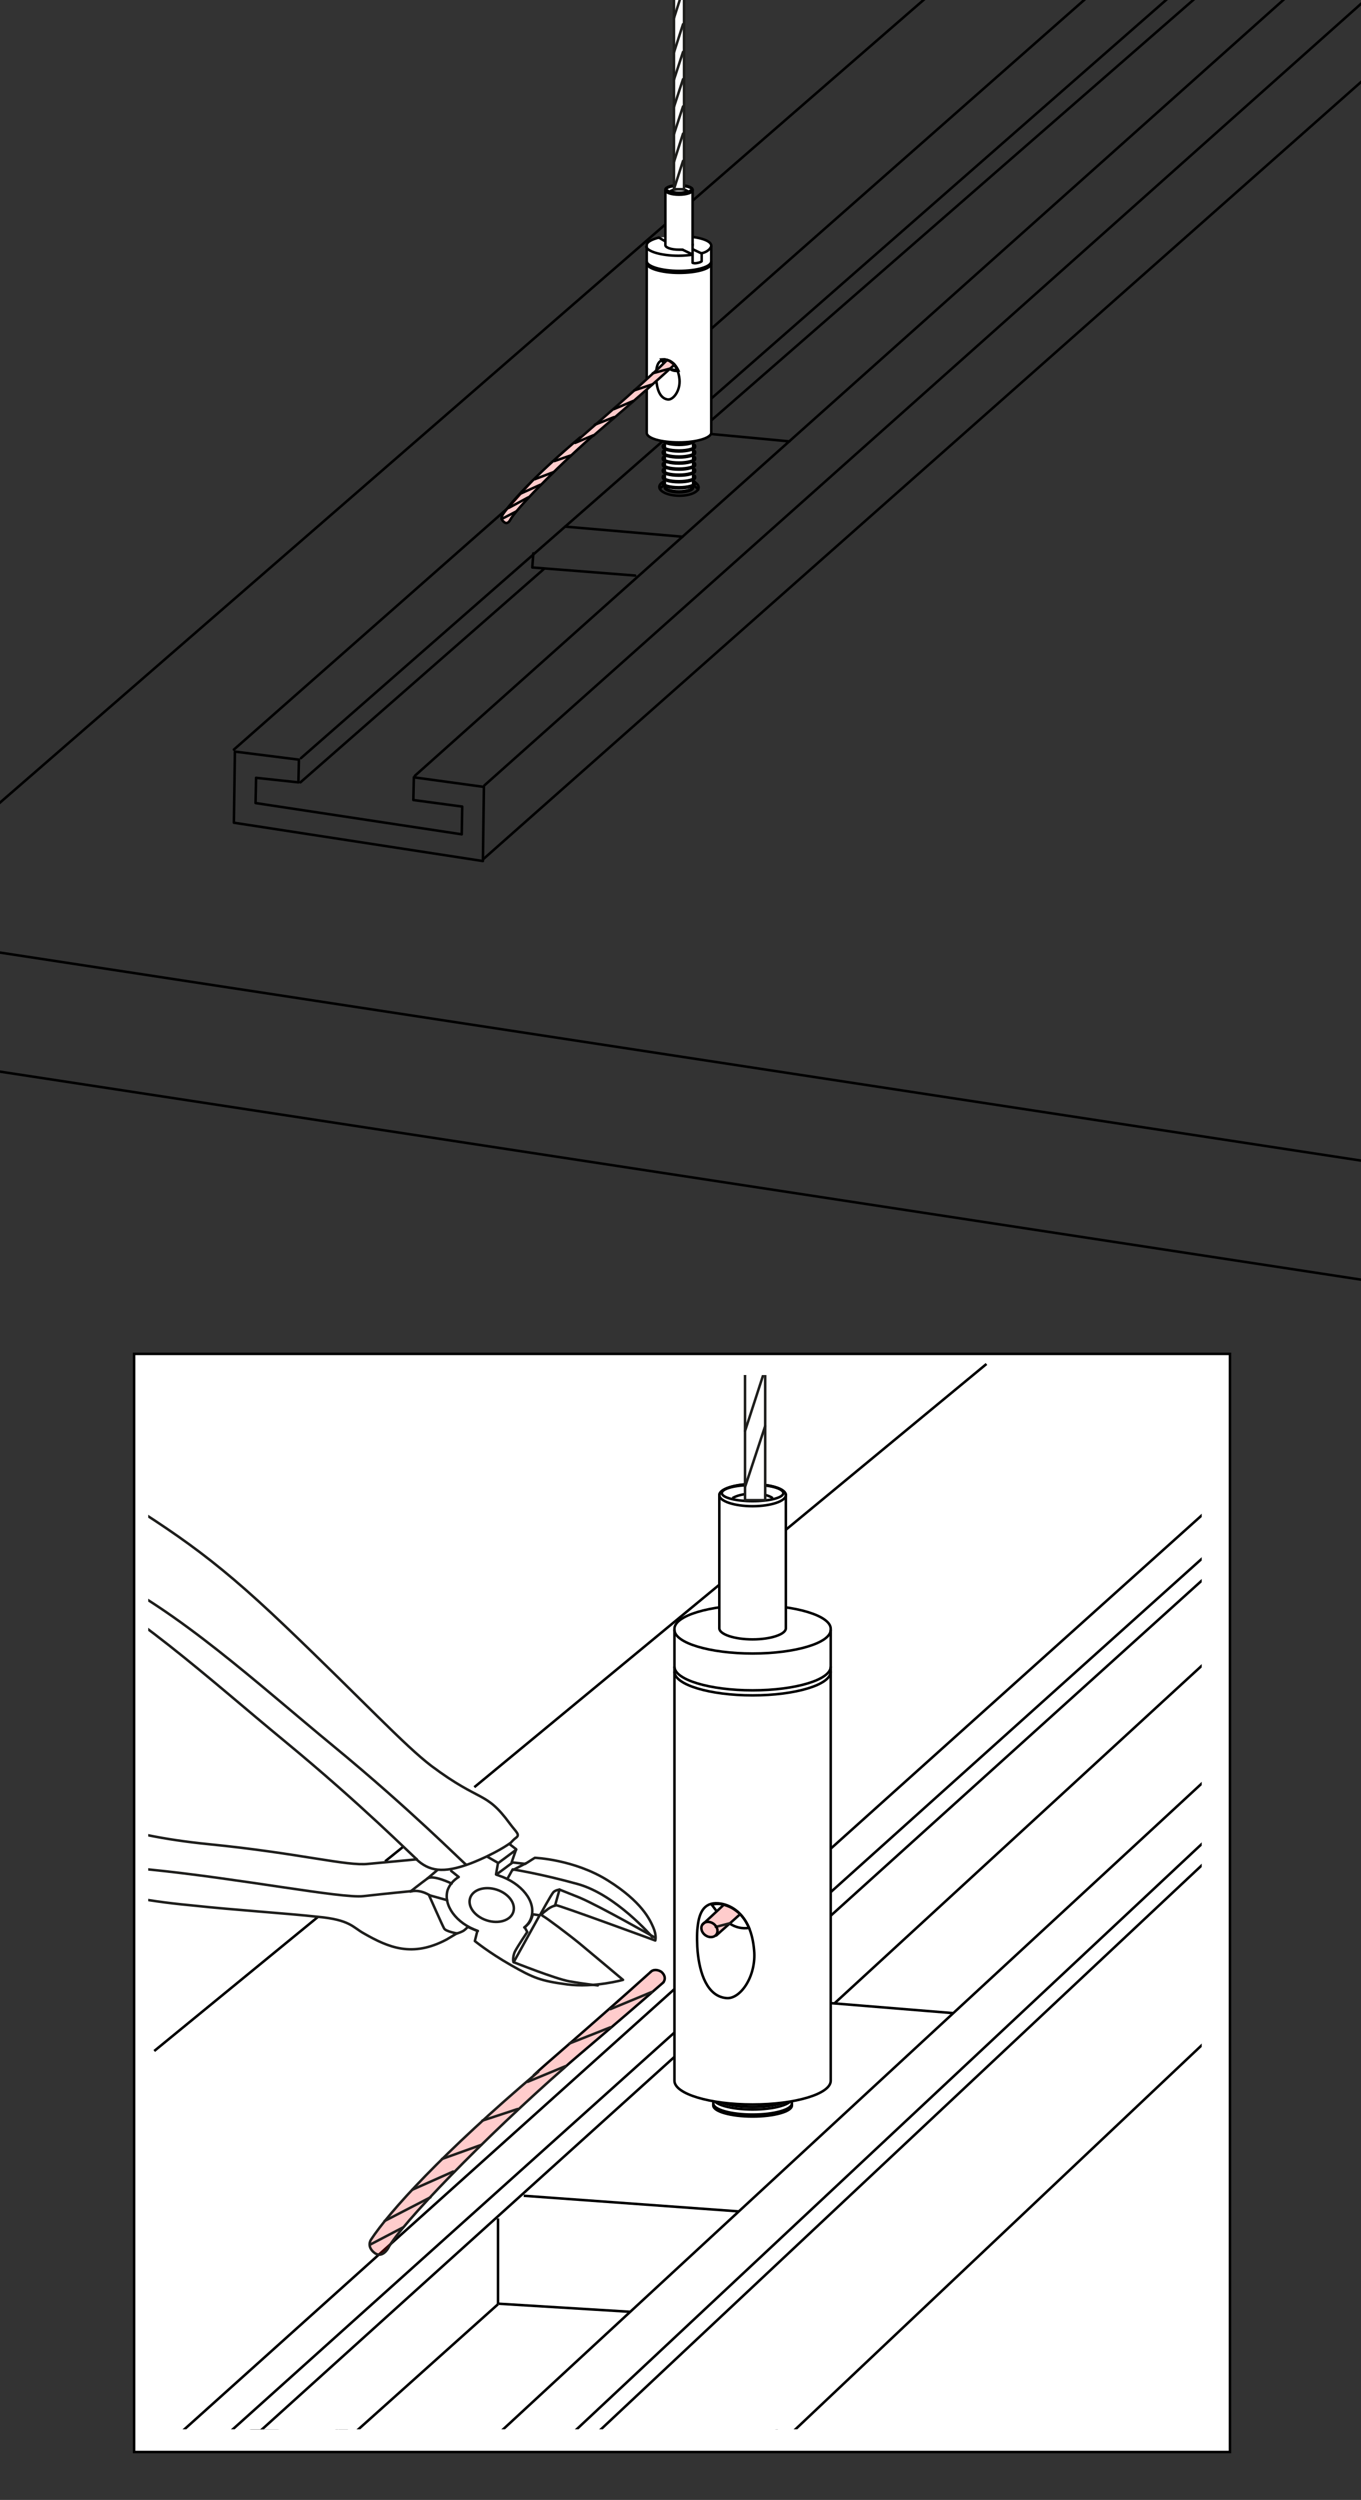 <?xml version="1.0" encoding="utf-8"?>
<!-- Generator: $$$/GeneralStr/196=Adobe Illustrator 27.6.0, SVG Export Plug-In . SVG Version: 6.00 Build 0)  -->
<svg version="1.1" id="Ebene_2_00000182498870091850316810000012773059943483318168_"
	 xmlns="http://www.w3.org/2000/svg" xmlns:xlink="http://www.w3.org/1999/xlink" x="0px" y="0px" width="270px" height="495.6px"
	 viewBox="0 0 270 495.6" style="enable-background:new 0 0 270 495.6;" xml:space="preserve">
<rect x="0" y="0" width="270" height="495.6" fill="#333333" stroke="none"/>
<style type="text/css">
	.st0{fill:none;stroke:#000000;stroke-width:0.5;stroke-linecap:round;stroke-linejoin:round;stroke-miterlimit:10;}
	.st1{fill:none;stroke:#000000;stroke-width:0.5;stroke-miterlimit:10;}
	.st2{fill:#FCFAFF;stroke:#000000;stroke-width:0.5;stroke-linecap:round;stroke-linejoin:round;stroke-miterlimit:10;}
	.st3{fill:#FFFFFF;stroke:#000000;stroke-width:0.5;stroke-miterlimit:10;}
	.st4{fill:#FFFFFF;stroke:#000000;stroke-width:0.5;stroke-linecap:round;stroke-linejoin:round;stroke-miterlimit:10;}
	.st5{fill:none;stroke:#010101;stroke-width:2;stroke-miterlimit:10;}
	.st6{fill:#FCFAFF;stroke:#000000;stroke-width:2.016;stroke-linecap:round;stroke-linejoin:round;stroke-miterlimit:10;}
	.st7{clip-path:url(#SVGID_00000015352798129211475340000008204856614970872478_);}
	
		.st8{clip-path:url(#SVGID_00000082364440795529237440000008258631207455999651_);fill:#FCFAFF;stroke:#000000;stroke-width:0.5;stroke-linecap:round;stroke-linejoin:round;stroke-miterlimit:10;}
	
		.st9{clip-path:url(#SVGID_00000051377742310704488970000007911208110495889045_);fill:#FCFAFF;stroke:#000000;stroke-width:0.5;stroke-linecap:round;stroke-linejoin:round;stroke-miterlimit:10;}
	.st10{fill:#FFFFFF;}
	.st11{opacity:0.2;fill:#FFFFFF;enable-background:new    ;}
	.st12{fill:none;stroke:#000000;stroke-width:0.5;stroke-linejoin:round;stroke-miterlimit:10;}
	.st13{display:none;fill:#FFFFFF;stroke:#000000;stroke-width:0.5;stroke-miterlimit:10;}
	.st14{fill:#F1F1F1;}
	.st15{opacity:0.2;fill:#FF0000;}
	.st16{fill:none;stroke:#1D1D1B;stroke-width:0.5;stroke-linecap:round;stroke-linejoin:round;stroke-miterlimit:10;}
	.st17{fill:none;stroke:#070707;stroke-width:0.5;stroke-linecap:round;stroke-linejoin:round;stroke-miterlimit:10;}
	.st18{fill:#FFFFFF;stroke:#1D1D1B;stroke-width:0.5;stroke-linecap:round;stroke-linejoin:round;stroke-miterlimit:10;}
	.st19{clip-path:url(#SVGID_00000111193143821362747960000006659632364211463861_);}
	
		.st20{clip-path:url(#SVGID_00000179645287756613502950000010884213391477038478_);fill:none;stroke:#CECECE;stroke-width:0.5;stroke-miterlimit:10;}
	.st21{fill:none;}
	.st22{fill:none;stroke:#1D1D1B;stroke-width:0.5;stroke-linecap:round;stroke-linejoin:round;}
</style>
<g>
	<g>
		<g>
			<g>
				<g>
					<g>
						<g>
							<path class="st0" d="M160.9,118.8"/>
							<path class="st0" d="M156.4,118.6"/>
						</g>
					</g>
				</g>
			</g>
			<g>
				<g>
					<path class="st1" d="M234.1,140.5"/>
				</g>
			</g>
		</g>
	</g>
	<path class="st2" d="M169.5,57.4"/>
	<g>
		<g>
			<path class="st1" d="M18.8,191.5"/>
			<path class="st0" d="M-29.1,184.4l311,47.5"/>
			<path class="st0" d="M-29.1,208l311,47.5"/>
			<g>
				<g>
					<g>
						<g>
							<g>
								<polygon class="st0" points="95.8,170.7 46.4,163.1 46.6,149 59.3,150.6 59.2,155.1 50.8,154.2 50.7,159.2 91.6,165.4 
									91.7,159.9 82,158.6 82.1,154.1 96,156 								"/>
							</g>
							<line class="st0" x1="46.4" y1="148.6" x2="415.2" y2="-176.3"/>
							<line class="st0" x1="59.7" y1="150.3" x2="432.3" y2="-176"/>
							<line class="st0" x1="82.3" y1="153.8" x2="451.4" y2="-175.7"/>
							<line class="st0" x1="96.1" y1="155.7" x2="467.7" y2="-175.4"/>
							<line class="st0" x1="95.9" y1="170.3" x2="467.4" y2="-158.4"/>
							<line class="st0" x1="138.4" y1="85.7" x2="432.2" y2="-170.4"/>
							<line class="st0" x1="59.6" y1="155.1" x2="107.9" y2="112.8"/>
							<g>
								<polyline class="st0" points="451.4,-175.7 467.7,-175.4 467.4,-158.4 								"/>
							</g>
						</g>
						<g>
							<g>
								<g>
									<path class="st0" d="M112.1,104.4l23.3,2"/>
									<path class="st0" d="M134.2,85.4l22.4,2.1"/>
									<polyline class="st0" points="126,114.1 105.6,112.5 105.8,109.7 									"/>
								</g>
								<g>
									
										<ellipse transform="matrix(1.444211e-02 -1 1 1.444211e-02 36.152 229.78)" class="st0" cx="134.6" cy="96.6" rx="1.7" ry="3.9"/>
									<path class="st0" d="M130.9,96.9c0.5-0.7,2-1.2,3.8-1.2c1.9,0,3.4,0.6,3.8,1.4"/>
								</g>
							</g>
						</g>
					</g>
				</g>
				<line class="st0" x1="-29" y1="184.3" x2="427.2" y2="-211.9"/>
			</g>
		</g>
	</g>
	<path class="st2" d="M169.5,57.4"/>
	<g>
		<path class="st0" d="M148.4,124.4"/>
		<path class="st0" d="M144.1,124.2"/>
	</g>
	<g>
		<g>
			<ellipse class="st1" cx="134.7" cy="49.6" rx="2.2" ry="0.7"/>
			<g>
				<path class="st3" d="M137.5,87.8v7.8v1.1c0,0.5-1.3,0.9-2.8,0.9c-1.5,0-2.8-0.4-2.8-0.9v-1.1v-7.8H137.5z"/>
				<path class="st3" d="M137.5,87.6v7.8v1.1c0,0.5-1.3,0.9-2.8,0.9c-1.5,0-2.8-0.4-2.8-0.9v-1.1v-7.8H137.5z"/>
				<g>
					<path class="st1" d="M137.7,95.4c0.1,0.1,0.2,0.2,0.2,0.3v0.2c0,0.5-1.5,0.9-3.2,0.9c-1.8,0-3.2-0.4-3.2-0.9v-0.2
						c0-0.1,0.1-0.2,0.2-0.3"/>
					<path class="st1" d="M137.9,95.7c0,0.5-1.5,0.9-3.2,0.9c-1.8,0-3.2-0.4-3.2-0.9"/>
				</g>
				<g>
					<path class="st1" d="M137.7,94.2c0.1,0.1,0.2,0.2,0.2,0.3v0.2c0,0.5-1.5,0.9-3.2,0.9c-1.8,0-3.2-0.4-3.2-0.9v-0.2
						c0-0.1,0.1-0.2,0.2-0.3"/>
					<path class="st1" d="M137.9,94.5c0,0.5-1.5,0.9-3.2,0.9c-1.8,0-3.2-0.4-3.2-0.9"/>
				</g>
				<g>
					<path class="st1" d="M137.7,92.9c0.1,0.1,0.2,0.2,0.2,0.3v0.2c0,0.5-1.5,0.9-3.2,0.9c-1.8,0-3.2-0.4-3.2-0.9v-0.2
						c0-0.1,0.1-0.2,0.2-0.3"/>
					<path class="st1" d="M137.9,93.2c0,0.5-1.5,0.9-3.2,0.9c-1.8,0-3.2-0.4-3.2-0.9"/>
				</g>
				<g>
					<path class="st1" d="M137.7,91.7c0.1,0.1,0.2,0.2,0.2,0.3v0.2c0,0.5-1.5,0.9-3.2,0.9c-1.8,0-3.2-0.4-3.2-0.9V92
						c0-0.1,0.1-0.2,0.2-0.3"/>
					<path class="st1" d="M137.9,92c0,0.5-1.5,0.9-3.2,0.9c-1.8,0-3.2-0.4-3.2-0.9"/>
				</g>
				<g>
					<path class="st1" d="M137.7,90.5c0.1,0.1,0.2,0.2,0.2,0.3V91c0,0.5-1.5,0.9-3.2,0.9c-1.8,0-3.2-0.4-3.2-0.9v-0.2
						c0-0.1,0.1-0.2,0.2-0.3"/>
					<path class="st1" d="M137.9,90.8c0,0.5-1.5,0.9-3.2,0.9c-1.8,0-3.2-0.4-3.2-0.9"/>
				</g>
				<g>
					<path class="st1" d="M137.7,89.3c0.1,0.1,0.2,0.2,0.2,0.3v0.2c0,0.5-1.5,0.9-3.2,0.9c-1.8,0-3.2-0.4-3.2-0.9v-0.2
						c0-0.1,0.1-0.2,0.2-0.3"/>
					<path class="st1" d="M137.9,89.6c0,0.5-1.5,0.9-3.2,0.9c-1.8,0-3.2-0.4-3.2-0.9"/>
				</g>
				<g>
					<path class="st1" d="M137.7,88.1c0.1,0.1,0.2,0.2,0.2,0.3v0.2c0,0.5-1.5,0.9-3.2,0.9c-1.8,0-3.2-0.4-3.2-0.9v-0.2
						c0-0.1,0.1-0.2,0.2-0.3"/>
					<path class="st1" d="M137.9,88.4c0,0.5-1.5,0.9-3.2,0.9c-1.8,0-3.2-0.4-3.2-0.9"/>
				</g>
				<g>
					<path class="st1" d="M137.7,86.8c0.1,0.1,0.2,0.2,0.2,0.3v0.2c0,0.5-1.5,0.9-3.2,0.9c-1.8,0-3.2-0.4-3.2-0.9v-0.2
						c0-0.1,0.1-0.2,0.2-0.3"/>
					<path class="st1" d="M137.9,87.2c0,0.5-1.5,0.9-3.2,0.9c-1.8,0-3.2-0.4-3.2-0.9"/>
				</g>
				<g>
					<path class="st1" d="M137.9,86.9c0,0.5-1.5,0.9-3.2,0.9c-1.8,0-3.2-0.4-3.2-0.9v-0.2c0-0.5,1.5-0.9,3.2-0.9
						c1.8,0,3.2,0.4,3.2,0.9V86.9z"/>
					<path class="st1" d="M137.9,86.7c0,0.5-1.5,0.9-3.2,0.9c-1.8,0-3.2-0.4-3.2-0.9c0-0.5,1.5-0.9,3.2-0.9
						C136.5,85.8,137.9,86.3,137.9,86.7z"/>
				</g>
			</g>
			<g>
				<path class="st4" d="M130.7,47.1c-1.5,0.4-2.4,0.9-2.4,1.5v37.2c0,1.1,2.9,1.9,6.4,1.9c3.5,0,6.4-0.9,6.4-1.9V48.7
					c0-1.1-2.9-1.9-6.4-1.9c-1,0-1.9,0.1-2.7,0.2"/>
				<path class="st1" d="M137.4,50.5c-0.8,0.1-1.8,0.2-2.8,0.2c-3.5,0-6.4-0.9-6.4-1.9"/>
				<path class="st1" d="M141.1,48.7c0,0.5-0.8,1.3-1.9,1.5"/>
				<path class="st1" d="M141.1,52.2c0,1.1-2.9,1.9-6.4,1.9c-3.5,0-6.4-0.9-6.4-1.9"/>
				<path class="st1" d="M141.1,51.8c0,1.1-2.9,1.9-6.4,1.9c-3.5,0-6.4-0.9-6.4-1.9"/>
				<g>
					<path class="st4" d="M135.4,49.5c-0.2,0-0.5,0-0.7,0c-1.5,0-2.7-0.4-2.7-0.9v-11c0-0.5,1.2-0.9,2.7-0.9c1.5,0,2.7,0.4,2.7,0.9
						v11"/>
					<path class="st1" d="M137.4,37.7c0,0.5-1.2,0.9-2.7,0.9c-1.5,0-2.7-0.4-2.7-0.9c0-0.5,1.2-0.9,2.7-0.9
						C136.2,36.8,137.4,37.2,137.4,37.7z"/>
					<path class="st1" d="M137.2,37.5c0,0.4-1.1,0.7-2.5,0.7c-1.4,0-2.5-0.3-2.5-0.7c0-0.4,1.1-0.7,2.5-0.7
						C136.1,36.8,137.2,37.1,137.2,37.5z"/>
					<path class="st1" d="M133,37.9c0.3-0.2,1-0.4,1.7-0.4c0.7,0,1.3,0.1,1.7,0.4"/>
				</g>
			</g>
			<path class="st1" d="M134.8,75.2c0.2,2.2-1.2,4.1-2.3,4c-1.6-0.2-2.2-2.1-2.3-4c-0.1-1.6-0.1-4.2,2-3.8
				C132.8,71.5,134.5,72.2,134.8,75.2z"/>
			<path class="st1" d="M134.4,73.3c-0.6-1.5-1.7-1.9-2.3-2c-0.3-0.1-0.6,0-0.8,0C132.1,72.6,133.2,73.6,134.4,73.3z"/>
		</g>
		<line class="st0" x1="135.4" y1="49.5" x2="137.3" y2="50.4"/>
		<line class="st0" x1="130.7" y1="47.1" x2="131.9" y2="47.8"/>
		<line class="st1" x1="139.3" y1="50.3" x2="137.4" y2="49.4"/>
		<path class="st0" d="M137.4,48.4v3.7c0,0,0.3,0.2,1.1,0c0.5-0.1,0.7-0.3,0.7-0.3l0-1.5"/>
	</g>
	<g>
		<g>
			<g>
				<g>
					<path class="st0" d="M149.6,121.6"/>
					<path class="st0" d="M145.5,121.4"/>
				</g>
			</g>
		</g>
	</g>
</g>
<path class="st0" d="M618.7,486.4"/>
<path class="st0" d="M76.9,190.8"/>
<rect x="26.6" y="268.4" class="st3" width="217.4" height="217.7"/>
<path class="st0" d="M94.9,335.1"/>
<g>
	<path class="st5" d="M-79.3,281.2"/>
</g>
<path class="st6" d="M-111.6-666.9"/>
<path class="st6" d="M-111.6-666.9"/>
<path class="st1" d="M76.4,369l3.6-2.9"/>
<path class="st1" d="M30.6,406.6L63.1,380"/>
<path class="st1" d="M94.1,354.3l101.6-83.9"/>
<g>
	<g>
		<g>
			<g>
				<path class="st1" d="M-70.7,194.1"/>
			</g>
		</g>
	</g>
</g>
<g>
	<defs>
		<rect id="SVGID_1_" x="29.4" y="272.6" width="209" height="209"/>
	</defs>
	<clipPath id="SVGID_00000064318649912715359570000000987628544473925803_">
		<use xlink:href="#SVGID_1_"  style="overflow:visible;"/>
	</clipPath>
	<g style="clip-path:url(#SVGID_00000064318649912715359570000000987628544473925803_);">
		<g>
			<g>
				<defs>
					<rect id="SVGID_00000094578017524603054880000008425655432907614597_" x="62.3" y="262.1" width="181.4" height="181.7"/>
				</defs>
				<clipPath id="SVGID_00000124858650322065881800000009450562280394652843_">
					<use xlink:href="#SVGID_00000094578017524603054880000008425655432907614597_"  style="overflow:visible;"/>
				</clipPath>
				
					<path style="clip-path:url(#SVGID_00000124858650322065881800000009450562280394652843_);fill:#FCFAFF;stroke:#000000;stroke-width:0.5;stroke-linecap:round;stroke-linejoin:round;stroke-miterlimit:10;" d="
					M209.7,313"/>
			</g>
			<g>
				<defs>
					<rect id="SVGID_00000116948675463426414520000005783799452668153782_" x="62.3" y="262.1" width="181.4" height="181.7"/>
				</defs>
				<clipPath id="SVGID_00000058581600437845244830000011003824841964249255_">
					<use xlink:href="#SVGID_00000116948675463426414520000005783799452668153782_"  style="overflow:visible;"/>
				</clipPath>
				
					<path style="clip-path:url(#SVGID_00000058581600437845244830000011003824841964249255_);fill:#FCFAFF;stroke:#000000;stroke-width:0.5;stroke-linecap:round;stroke-linejoin:round;stroke-miterlimit:10;" d="
					M209.7,313"/>
			</g>
			<g>
				<g>
					<path class="st0" d="M764.1,846.1L-134,719.6c-3.5-0.4-5.4-0.7-5.4-0.7l-17.6,2.5c0,0-5.4,4.4-6.2,5.3
						c-0.7,0.9-0.1,1.3-0.1,1.3l2.9,2.3L764.1,860"/>
					<line class="st1" x1="764" y1="858.6" x2="-163.8" y2="727.3"/>
					<g>
						<g>
							<path class="st10" d="M101.6,483.4c0.5,0.1,12.2,1.6,16.3,10.1c1.6,3.3,4,8.8,6.9,15.2c4.3,9.8,9.3,21,12.7,27.8
								c0.5,0.9,0.9,1.7,1.4,2.6l0.2-0.3c11.9-19.4,13.8-47.8,15.6-62.3c2.5-20.6,4.8-37.2,8.7-47.2c3.5-8.8,8-13.7,8-13.7l15.4-0.7
								l1.8,1.7c0,0,0.4,3.2,5.2,2.9c6.2-0.3,8.9-4.7,8.9-4.7l15.3,0l1.6,1.8c0,0-3.6,8.3-5.5,13.1c-3.9,9.8-6,25.6-8.7,47
								c-0.3,2.2-0.5,4.9-0.8,7.9c-2.4,24.4-7,69.9-37.1,74.4l-1.9,0.2c-3.7,0.2-14,0.7-29.8,0.3c-19.9-0.5-23.3-0.8-27.9-2.2
								c-8.2-2.5-15-8.2-21.7-24.2c-4.9-11.5-14.6-34.7-22.8-45.2c-3.6-4.7-13.9-6.5-13.9-6.5l0.6-1.2l16.8,1.1c0,0,3.8,1.3,8,1.4
								c5.4,0.2,7.3-0.5,7.3-0.5L101.6,483.4"/>
							<path class="st11" d="M101.6,483.4c0.5,0.1,12.2,1.6,16.3,10.1c1.6,3.3,4,8.8,6.9,15.2c4.3,9.8,9.3,21,12.7,27.8
								c0.5,0.9,0.9,1.7,1.4,2.6l0.2-0.3c11.9-19.4,13.8-47.8,15.6-62.3c2.5-20.6,4.8-37.2,8.7-47.2c3.5-8.8,8-13.7,8-13.7l15.4-0.7
								l1.8,1.7c0,0,0.4,3.2,5.2,2.9c6.2-0.3,8.9-4.7,8.9-4.7l15.3,0l1.6,1.8c0,0-3.6,8.3-5.5,13.1c-3.9,9.8-6,25.6-8.7,47
								c-0.3,2.2-0.5,4.9-0.8,7.9c-2.4,24.4-7,69.9-37.1,74.4l-1.9,0.2c-3.7,0.2-14,0.7-29.8,0.3c-19.9-0.5-23.3-0.8-27.9-2.2
								c-8.2-2.5-15-8.2-21.7-24.2c-4.9-11.5-14.6-34.7-22.8-45.2c-3.6-4.7-13.9-6.5-13.9-6.5l0.6-1.2l16.8,1.1c0,0,3.8,1.3,8,1.4
								c5.4,0.2,7.3-0.5,7.3-0.5L101.6,483.4"/>
							<path class="st0" d="M217.9,414.7l-15.3,0c0,0-2.4,4.7-9.9,4.7c-5.8,0-5.9-4.7-5.9-4.7l-15.4,0.7c0,0-4.6,4.9-8,13.7
								c-3.9,10-6.2,26.6-8.7,47.2c-1.8,14.5-3.7,42.9-15.6,62.3"/>
							<path class="st0" d="M101.6,483.4"/>
							<path class="st0" d="M49.6,481.3c0,0,10.2,1.8,13.9,6.5c8.1,10.6,17.9,33.7,22.8,45.2c6.8,16,13.6,21.7,21.7,24.2
								c4.5,1.4,7.9,1.7,27.9,2.2c19.9,0.5,31.3-0.4,31.3-0.4"/>
							<path class="st0" d="M186.8,414.7l1.8,1.8c0,0,0.4,3,5.2,2.9"/>
							<path class="st0" d="M101.1,485.1l-19.4-1.4c0,0-1.7,0.7-7.3,0.6c-4.3-0.1-8.1-1.6-8.1-1.6l-16.6-1.3l0.6-1.2l16.8,1.1
								c0,0,3.8,1.3,8,1.4c5.4,0.2,7.3-0.5,7.3-0.5l19.2,1.2"/>
							<line class="st0" x1="67" y1="481.2" x2="66.3" y2="482.7"/>
							<line class="st0" x1="82.3" y1="482.2" x2="81.7" y2="483.7"/>
						</g>
						<g>
							<path class="st0" d="M75.9,212.3"/>
							<path class="st0" d="M54.9,211.2"/>
						</g>
						<polygon class="st10" points="-73.4,699.8 235.4,408.5 238.2,284.8 -126.3,616.1 						"/>
					</g>
					<line class="st1" x1="-156.6" y1="721.3" x2="764.1" y2="851.3"/>
					<line class="st1" x1="-134.6" y1="719.7" x2="810.1" y2="-166.5"/>
					<path class="st1" d="M764.2,1101c0,0-1029.6-159.2-1030.6-160c-0.7-0.6-2.7-144.1-3.3-185.3c-0.1-6.9-0.2-11-0.2-11
						s0.5-3,2.1-4.6c1.6-1.5,4.7-1.6,4.7-1.6s11.8-1.5,15.2-1.7c1.7-0.1,70.1,9.4,139.2,19.1C-37.6,765.9,34,776,34,776l730.4,104.1
						"/>
					<line class="st1" x1="-269.4" y1="743.7" x2="764.3" y2="891.4"/>
					<line class="st1" x1="-265.1" y1="738.8" x2="764.2" y2="886.9"/>
					<path class="st1" d="M778.7-174.3L-233.2,739"/>
					<line class="st1" x1="773.2" y1="-179.7" x2="-247.8" y2="736.9"/>
					<line class="st1" x1="775" y1="-172.7" x2="-246" y2="743.9"/>
					<line class="st1" x1="98.8" y1="456.8" x2="-138.5" y2="669.2"/>
					<line class="st1" x1="768.2" y1="-156.5" x2="165.5" y2="397.2"/>
					<path class="st1" d="M-160,669.1c0,0,5.2-1.3,12.7-0.4c7.5,0.9,39.1,5.5,39.1,5.5"/>
					<path class="st1" d="M-155.9,696.4c-1.2,0.1-2.4,0.1-3.6,0.1c-8.4,0-15.2-2.2-15.2-5c0-1.6,2.2-2.9,5.6-3.9"/>
					<path class="st1" d="M-162.1,686.6c0.8,0,1.7-0.1,2.6-0.1c8.4,0,15.2,2.2,15.2,5c0,1.5-2.1,2.9-5.5,3.9"/>
					<path class="st1" d="M-155.8,700c-1.2,0.1-2.4,0.1-3.7,0.1c-9.6,0-17.4-2.8-17.4-6.2c0-1.1,0.8-2.2,2.3-3.1"/>
					<path class="st1" d="M-144.2,690.9c1.4,0.9,2.2,1.9,2.2,3c0,2-2.8,3.8-7.1,5"/>
					<path class="st1" d="M-155.9,700.9c-1.2,0.1-2.4,0.1-3.6,0.1c-9.6,0-17.4-2.8-17.4-6.2"/>
					<path class="st1" d="M-142,694.8c0,2.1-2.9,3.9-7.3,5"/>
					<path class="st1" d="M-143.2,696.9c0.8,0.7,1.2,1.5,1.2,2.3c0,3.4-7.8,6.2-17.4,6.2c-9.6,0-17.4-2.8-17.4-6.2
						c0-0.8,0.4-1.6,1.3-2.3"/>
					<path class="st1" d="M-142,700c0,3.4-7.8,6.2-17.4,6.2c-9.6,0-17.4-2.8-17.4-6.2"/>
					<polyline class="st0" points="-162.1,692.3 -162.1,686.6 -149.4,695.8 -149.4,703.9 -156,698.9 					"/>
					<polyline class="st0" points="-169.1,687.7 -156,696.4 -156.1,705.2 					"/>
					<path class="st1" d="M-173.4,698.5c0,0,0.1,1.5,0.3,2.2c0.1,0.7,1.4,1.7,3.4,2.2c3.2,0.9,3.8,1.2,13.9,2"/>
					<path class="st0" d="M-88.9,755.8c-0.1,0-0.3,0-0.4,0c-9.1,0-16.4-2.9-16.4-6.5c0-2.2,2.9-4.2,7.2-5.4"/>
					<path class="st0" d="M-90.5,742.9c0.4,0,0.8,0,1.2,0c9.1,0,16.4,2.9,16.4,6.5c0,2.4-3.3,4.5-8.1,5.6"/>
					<polyline class="st0" points="-98.4,744 -88.8,755.8 -88.9,758.3 					"/>
					<polyline class="st0" points="-90.6,753.5 -90.6,742.9 -81.1,754.8 -81.1,759.5 					"/>
					<path class="st0" d="M-96.6,746.2c1.9-0.3,4-0.4,6.1-0.4"/>
					<line class="st0" x1="-90.7" y1="752.4" x2="-84.8" y2="759.2"/>
					<path class="st0" d="M-9.1,751.7c0,0,0.1,8.4-0.1,9c-0.2,0.6-7.1,8-7.1,8l-9.8-1.2l15.4-16.1L-9.1,751.7z"/>
					<path class="st0" d="M-88.9,756.4c-9.1,0-16.8-2.8-16.8-6.3"/>
					<path class="st0" d="M-72.8,750.1c0,2.4-3.3,4.4-8.3,5.5"/>
					<path class="st0" d="M-82.7,759.4c7.1-1.1,12.1-3.8,12.1-6.9c0-1.3-0.8-2.5-2.3-3.5"/>
					<path class="st0" d="M-105.3,748c-2.1,1.3-3.4,2.9-3.4,4.6c0,1.3,0.7,2.4,1.8,3.5"/>
					<path class="st0" d="M-106.3,748.6c-1.9,1.2-3.1,2.7-3.1,4.3c0,1.2,0.6,2.3,1.7,3.3"/>
					<path class="st0" d="M-80.4,759.9c0.6-0.1,1.2-0.3,1.7-0.4c4.9-1.4,8.1-3.6,8.1-6.2"/>
					<path class="st0" d="M-139.1,719l39.7,5.3L34.9,597.7L810.5-135c0.9-0.8,0.9-1.3,0.9-1.3s0.5-28.9-1.4-30.5
						c-1.9-1.6-4.7-1.7-4.7-1.7C613.7,6.2-156.4,718.3-159.8,721.8c0,0-4.1,3.9-4,5.5c0,0,3-3,4.7-4.3c1.7-1.3,1.5-1.6,4-2
						s16-2.2,16-2.2l947.4-886.5"/>
					<g>
						<g>
							<path class="st12" d="M103.9,435.3l42.7,3.1"/>
							<path class="st12" d="M98.8,456.8v-17"/>
							<path class="st12" d="M164.7,397.1l24.5,2"/>
							<line class="st1" x1="98.9" y1="456.7" x2="125" y2="458.3"/>
						</g>
						<g>
							<path class="st1" d="M156.8,420.2"/>
							<path class="st1" d="M141.8,420"/>
						</g>
					</g>
				</g>
				<g>
					<ellipse class="st1" cx="149.3" cy="325.3" rx="5.2" ry="1.7"/>
					<g>
						<polyline class="st13" points="142,430.2 142,415.8 156.6,415.8 156.8,430.2 						"/>
						<g>
							<path class="st1" d="M156.6,416.2c0.3,0.2,0.5,0.5,0.5,0.7v0.5c0,1.2-3.5,2.2-7.8,2.2c-4.3,0-7.8-1-7.8-2.2V417
								c0-0.3,0.2-0.5,0.5-0.7"/>
							<path class="st1" d="M157.1,417c0,1.2-3.5,2.2-7.8,2.2c-4.3,0-7.8-1-7.8-2.2"/>
						</g>
						<g>
							<path class="st1" d="M156.6,414.8c0.3,0.2,0.5,0.5,0.5,0.7v0.5c0,1.2-3.5,2.2-7.8,2.2c-4.3,0-7.8-1-7.8-2.2v-0.5
								c0-0.3,0.2-0.5,0.5-0.7"/>
							<path class="st1" d="M157.1,415.5c0,1.2-3.5,2.2-7.8,2.2c-4.3,0-7.8-1-7.8-2.2"/>
						</g>
						<g>
							<path class="st1" d="M157.1,415c0,1.2-3.5,2.2-7.8,2.2c-4.3,0-7.8-1-7.8-2.2v-0.5c0-1.2,3.5-2.2,7.8-2.2c4.3,0,7.8,1,7.8,2.2
								V415z"/>
							<path class="st1" d="M157.1,414.5c0,1.2-3.5,2.2-7.8,2.2c-4.3,0-7.8-1-7.8-2.2c0-1.2,3.5-2.2,7.8-2.2
								C153.6,412.4,157.1,413.4,157.1,414.5z"/>
						</g>
					</g>
					<g>
						<path class="st3" d="M133.8,391v21.5c0,2.6,7,4.7,15.5,4.7s15.5-2.1,15.5-4.7v-89.6c0-2.6-7-4.7-15.5-4.7
							c-8.5,0-15.5,2.1-15.5,4.7v68.4"/>
						<path class="st1" d="M164.8,323.1c0,2.6-7,4.7-15.5,4.7c-8.5,0-15.5-2.1-15.5-4.7"/>
						<path class="st1" d="M164.8,331.4c0,2.6-7,4.7-15.5,4.7c-8.5,0-15.5-2.1-15.5-4.7"/>
						<path class="st1" d="M164.8,330.4c0,2.6-7,4.7-15.5,4.7c-8.5,0-15.5-2.1-15.5-4.7"/>
						<g>
							<path class="st3" d="M155.9,322.8c0,1.2-3,2.2-6.6,2.2c-3.6,0-6.6-1-6.6-2.2v-26.4c0-1,2.1-1.8,4.9-2.1
								c0.5,0,1.1-0.1,1.7-0.1c0.9,0,1.8,0.1,2.6,0.2c2.4,0.3,4,1.1,4,2V322.8z"/>
							<path class="st1" d="M155.9,296.4c0,1.2-3,2.2-6.6,2.2c-3.6,0-6.6-1-6.6-2.2c0-1.2,3-2.2,6.6-2.2
								C152.9,294.3,155.9,295.2,155.9,296.4z"/>
							<path class="st1" d="M155.4,296c0,0.9-2.7,1.6-6.1,1.6c-3.3,0-6.1-0.7-6.1-1.6c0-0.9,2.7-1.6,6.1-1.6
								C152.6,294.3,155.4,295.1,155.4,296z"/>
							<path class="st1" d="M145.3,297c0.8-0.5,2.3-0.9,4-0.9c1.7,0,3.2,0.3,4,0.9"/>
						</g>
					</g>
					<path class="st0" d="M138.4,386.9c0.4,4.3,1.9,8.8,5.6,9.2c2.8,0.4,6.1-4.3,5.6-9.5c-0.6-7.2-4.7-8.9-6.5-9.2
						c-3.3-0.6-4.4,1.6-4.7,4.6C138.2,383.4,138.3,385.9,138.4,386.9z"/>
					<path class="st1" d="M144.7,381.3c1.2,0.8,2.5,1.1,3.9,0.9c-1.5-3.5-4.1-4.5-5.4-4.7c-0.8-0.1-1.4-0.1-2,0.1
						c0.3,0.4,0.6,0.8,0.9,1.2"/>
				</g>
				<g>
					<path class="st14" d="M137.1,569.3c0,0,10,1,28.9-0.4c27.3-2.1,50.4,5.2,50.4,5.2"/>
					<path d="M137.1,569.3c0,0,0.3,0,0.9,0c0.6,0,1.4,0,2.5,0.1c1.1,0,2.4,0,3.9,0c1.5,0,3.2,0,5.1-0.1c1.9-0.1,3.9-0.1,6-0.2
						c1.1-0.1,2.2-0.1,3.3-0.2c1.1-0.1,2.3-0.2,3.4-0.2c2.3-0.2,4.7-0.4,7.2-0.5c2.5-0.1,5-0.2,7.5-0.1c2.5,0,5,0.1,7.5,0.3
						c2.5,0.2,4.9,0.3,7.2,0.6c4.7,0.5,9,1.2,12.7,2c3.7,0.7,6.7,1.5,8.8,2.1c2.1,0.6,3.3,1,3.3,1s-1.2-0.3-3.3-0.8
						c-2.1-0.5-5.2-1.2-8.9-1.8c-3.7-0.7-8-1.3-12.6-1.7c-4.6-0.5-9.6-0.8-14.6-0.8c-2.5,0-5,0.1-7.4,0.2c-1.2,0-2.4,0.1-3.6,0.2
						c-1.2,0.1-2.4,0.1-3.6,0.2c-1.2,0.1-2.3,0.2-3.4,0.2c-1.1,0-2.2,0.1-3.3,0.1c-2.1,0.1-4.2,0.1-6.1,0.1c-0.9,0-1.8,0-2.7,0
						c-0.9,0-1.7,0-2.4-0.1c-1.5-0.1-2.8-0.1-3.9-0.2c-0.5,0-1-0.1-1.5-0.1c-0.4,0-0.8-0.1-1.1-0.1
						C137.4,569.4,137.1,569.3,137.1,569.3z"/>
				</g>
				<g>
					<path class="st14" d="M171.8,568.6c0,0,5.7-1.5,13.9-9.8c14.4-14.6,38.2-4.1,38.2-4.1"/>
					<path d="M171.8,568.6c0,0,0.2-0.1,0.6-0.2c0.4-0.2,0.9-0.4,1.6-0.8c0.7-0.4,1.5-0.9,2.4-1.5c0.9-0.6,1.9-1.3,3-2.2
						c1.1-0.8,2.2-1.8,3.3-2.8c0.6-0.5,1.1-1.1,1.7-1.6c0.6-0.6,1.2-1.2,1.8-1.7c0.6-0.6,1.3-1.1,2-1.7c0.7-0.5,1.5-1,2.2-1.5
						c1.6-0.9,3.2-1.7,5-2.3c1.7-0.6,3.5-1,5.3-1.2c1.8-0.2,3.5-0.3,5.3-0.3c3.4,0.1,6.6,0.5,9.2,1.1c2.6,0.6,4.8,1.3,6.3,1.9
						c1.5,0.6,2.3,0.9,2.3,0.9s-0.8-0.3-2.3-0.8c-1.5-0.5-3.7-1.1-6.3-1.6c-2.6-0.5-5.8-0.9-9.1-0.9c-3.4,0-6.9,0.5-10.3,1.6
						c-1.7,0.6-3.3,1.3-4.8,2.2c-1.5,0.9-2.9,1.9-4.1,3.1c-1.2,1.1-2.4,2.3-3.6,3.4c-0.6,0.5-1.2,1-1.7,1.5
						c-0.6,0.4-1.1,0.9-1.7,1.3c-1.1,0.8-2.2,1.5-3.1,2c-1,0.6-1.8,1-2.5,1.3c-0.7,0.3-1.3,0.5-1.7,0.7
						C172.1,568.5,171.8,568.6,171.8,568.6z"/>
				</g>
				<path class="st15" d="M142.2,383.6c2-1.7,4.1-3.8,4.1-3.8l0-0.9l-2.8-1.4l-4.2,3.9c0,0-0.5,1.1,0.4,2.1
					C140.9,384.8,142.2,383.6,142.2,383.6z"/>
				<path class="st15" d="M131.8,392.9c-10.9,9.5-25.4,22-33.7,29.7c-3.5,3.2-16.3,16.9-16.3,16.9l-4.1,5.1c0,0-1.2,1.7-1.4,2
					c-0.9,0.9-3.5-0.8-2.8-2.2c2.2-4.4,10.9-13.1,10.9-13.1s5.8-5.8,13.2-12.6c3.9-3.6,22.1-19.6,31.9-28.1c0,0,1.1-0.3,1.9,0.4
					S131.8,392.9,131.8,392.9z"/>
				<g>
					<g>
						<g>
							<g>
								<path class="st16" d="M164.7,355.7"/>
								<path class="st16" d="M157.8,369"/>
							</g>
						</g>
						<g>
							<g>
								<path class="st17" d="M131.6,393c-10.3,9-17.9,15.3-19.4,16.7 M139.4,381.5c1.4-1.3,2.8-2.6,4.2-3.9c0,0,1,0.3,1.7,0.7
									c1.3,0.8,1.5,1.2,1.5,1.2c-1.3,1.2-3.4,3-4.7,4.2 M105.9,411.4c1.7-1.7,11-9.5,23.1-20.4"/>
							</g>
							<g>
								<path class="st16" d="M100.6,264"/>
								<path class="st16" d="M78.4,284.5"/>
								<path class="st16" d="M170.9,355.6"/>
								<path class="st16" d="M160.2,361"/>
								<line class="st16" x1="142" y1="382" x2="144.7" y2="381.3"/>
								<line class="st16" x1="121.1" y1="398.3" x2="129.3" y2="394.9"/>
								<line class="st16" x1="113" y1="405.1" x2="121.1" y2="401.9"/>
								<path class="st16" d="M156.6,372.2"/>
							</g>
						</g>
					</g>
					<g>
						<path class="st16" d="M112.1,409.8c-15.9,13.9-32.8,31.4-35.1,35.9c0,0-1.1,2-2.6,1c-1.8-1.3-0.8-2.7-0.8-2.7
							c3.6-5.5,14.2-17.2,33.2-33.3"/>
						<path class="st18" d="M121.6,401.5"/>
						<g>
							<line class="st16" x1="95.7" y1="420.4" x2="102.7" y2="418.1"/>
							<line class="st16" x1="87.7" y1="428" x2="95.5" y2="425.2"/>
							<line class="st16" x1="81.8" y1="434.1" x2="89.9" y2="430.5"/>
							<line class="st16" x1="76.3" y1="440.3" x2="85.4" y2="435.6"/>
							<line class="st16" x1="73.4" y1="445" x2="79.9" y2="441.6"/>
						</g>
					</g>
					<line class="st16" x1="104.7" y1="412.7" x2="112.2" y2="409.6"/>
				</g>
			</g>
			<g>
				<defs>
					<rect id="SVGID_00000127762629958098091030000004161042637786495874_" x="62.3" y="262.1" width="181.4" height="181.7"/>
				</defs>
				<clipPath id="SVGID_00000090984939325686662520000015276889375660932535_">
					<use xlink:href="#SVGID_00000127762629958098091030000004161042637786495874_"  style="overflow:visible;"/>
				</clipPath>
				<g style="clip-path:url(#SVGID_00000090984939325686662520000015276889375660932535_);">
					<path class="st1" d="M247.2,308.8"/>
					<g>
						<line class="st1" x1="250.7" y1="307" x2="250.6" y2="308.6"/>
						<line class="st1" x1="247.3" y1="307.1" x2="247.2" y2="308.8"/>
					</g>
				</g>
			</g>
			<g>
				<defs>
					<polygon id="SVGID_00000022543823186474309020000008339505930871933119_" points="62.3,262.1 243.7,262.1 243.7,443.8 
						62.3,443.8 62.3,380.6 					"/>
				</defs>
				<clipPath id="SVGID_00000003067728797826193500000011635307790944776867_">
					<use xlink:href="#SVGID_00000022543823186474309020000008339505930871933119_"  style="overflow:visible;"/>
				</clipPath>
				
					<path style="clip-path:url(#SVGID_00000003067728797826193500000011635307790944776867_);fill:none;stroke:#CECECE;stroke-width:0.5;stroke-miterlimit:10;" d="
					M164.9,367.1"/>
			</g>
		</g>
		<g>
			<polyline class="st18" points="151.8,-166.3 151.8,297.4 147.8,297.4 147.8,-166.3 			"/>
			<line class="st16" x1="147.8" y1="294.8" x2="151.8" y2="282.7"/>
			<line class="st16" x1="147.8" y1="283.7" x2="151.5" y2="272.3"/>
			<line class="st16" x1="147.8" y1="272.6" x2="151.5" y2="261.2"/>
			<line class="st16" x1="147.8" y1="261.5" x2="151.5" y2="250.1"/>
			<line class="st16" x1="147.8" y1="250.4" x2="151.5" y2="239"/>
			<line class="st16" x1="147.8" y1="239.3" x2="151.5" y2="227.9"/>
			<line class="st16" x1="147.8" y1="228.2" x2="151.5" y2="216.8"/>
			<line class="st16" x1="147.8" y1="217.1" x2="151.5" y2="205.7"/>
			<line class="st16" x1="147.8" y1="206" x2="151.5" y2="194.6"/>
			<line class="st16" x1="147.8" y1="194.9" x2="151.5" y2="183.5"/>
			<line class="st16" x1="147.8" y1="183.8" x2="151.5" y2="172.4"/>
			<line class="st16" x1="147.8" y1="172.7" x2="151.5" y2="161.3"/>
			<line class="st16" x1="147.8" y1="161.6" x2="151.5" y2="150.2"/>
			<line class="st16" x1="147.8" y1="150.5" x2="151.5" y2="139.1"/>
			<line class="st16" x1="147.8" y1="139.4" x2="151.5" y2="128"/>
			<line class="st16" x1="147.8" y1="128.3" x2="151.5" y2="116.9"/>
			<line class="st16" x1="147.8" y1="117.2" x2="151.5" y2="105.8"/>
			<line class="st16" x1="147.8" y1="106.1" x2="151.5" y2="94.7"/>
			<line class="st16" x1="147.8" y1="95" x2="151.5" y2="83.6"/>
			<line class="st16" x1="147.8" y1="83.9" x2="151.5" y2="72.5"/>
			<line class="st16" x1="147.8" y1="69.9" x2="151.5" y2="58.6"/>
			<line class="st16" x1="147.8" y1="58.8" x2="151.5" y2="47.5"/>
			<line class="st16" x1="147.8" y1="47.7" x2="151.5" y2="36.3"/>
			<line class="st16" x1="147.8" y1="36.6" x2="151.5" y2="25.2"/>
			<line class="st16" x1="147.8" y1="25.5" x2="151.5" y2="14.1"/>
			<line class="st16" x1="147.8" y1="14.4" x2="151.5" y2="3"/>
			<line class="st16" x1="147.8" y1="3.3" x2="151.5" y2="-8.1"/>
			<line class="st16" x1="147.8" y1="-7.8" x2="151.5" y2="-19.2"/>
			<line class="st16" x1="147.8" y1="-18.9" x2="151.5" y2="-30.3"/>
			<line class="st16" x1="147.8" y1="-30" x2="151.5" y2="-41.4"/>
			<line class="st16" x1="147.8" y1="-41.1" x2="151.5" y2="-52.5"/>
			<line class="st16" x1="147.8" y1="-52.2" x2="151.5" y2="-63.6"/>
			<line class="st16" x1="147.8" y1="-63.3" x2="151.5" y2="-74.7"/>
			<line class="st16" x1="147.8" y1="-74.4" x2="151.5" y2="-85.8"/>
			<line class="st16" x1="147.8" y1="-85.5" x2="151.5" y2="-96.9"/>
			<line class="st16" x1="147.8" y1="-96.6" x2="151.5" y2="-108"/>
			<line class="st16" x1="147.8" y1="-107.7" x2="151.5" y2="-119.1"/>
			<line class="st16" x1="147.8" y1="-118.8" x2="151.5" y2="-130.2"/>
			<line class="st16" x1="147.8" y1="-129.9" x2="151.5" y2="-141.3"/>
			<line class="st16" x1="147.8" y1="-141" x2="151.5" y2="-152.4"/>
		</g>
		<circle class="st21" cx="133.1" cy="382.3" r="76"/>
		<g>
			<g>
				<g>
					<path class="st22" d="M82.7,368.6c-0.8-0.6-10.9-10.8-26.2-23.4s-30.7-26.8-46.4-34.4c-15.7-7.6-24.7-10.1-27.1-14.3
						c-2.3-4.3-2.1-11,3.4-13.7c5.5-2.7,13.6-0.7,30.7,10s24.3,15.1,39.5,29.6s23.6,23.6,29,27.7c9.9,7.4,10.7,4.8,15.6,11.5
						c1.2,1.6,2,2.1,1.2,2.7c-0.8,0.6-1.3,1.3-1.3,1.3l1.3,1l-0.9,2.6l2.7,0.3l1.9-1.2c0,0,7.8,0.3,14.5,4.5c6.7,4.2,8.3,7.7,9,9.3
						c0.7,1.6,0.4,2.6,0.4,2.6s-19.3-7.1-19.7-7c-0.4,0.1-1.2,0.4-1.9,1c-0.8,0.6-1.2,0.9-0.6,1.2c0.6,0.3,5,3.6,7.2,5.4
						c2.3,1.9,8.6,7.2,8.6,7.2s-5.7,1.6-11.1,0.9c-5.3-0.7-6.7-1.3-11.1-3.8s-7.2-4.8-7.2-4.8l0.5-2l-1.9-0.8c0,0-0.6,0.7-1.1,0.9
						c-0.6,0.3-1.1,0.4-1.1,0.4l-2,1.2c-6.8,3.6-11.5,1.6-16.4-1.2c-2.2-1.2-2.7-2.7-9.1-3.3c-6.4-0.7-17.1-1.4-24.4-2.2
						c-7.3-0.7-16.7-1.7-33.1-7.2s-19.3-6.3-21.2-10.5s-0.7-6,3.1-7.6c3.7-1.7,7.6-0.7,17.4,3.2c9.7,3.9,18.4,8.1,36.5,9.9
						c18.1,1.8,27.4,4.4,31.7,3.9C77.5,369.1,82.7,368.6,82.7,368.6"/>
					<path class="st22" d="M29.4,370.6c18.1,1.8,38.4,5.8,42.7,5.3c4.4-0.5,9.6-1,9.6-1"/>
					<path class="st22" d="M92.4,369.6c-0.8-0.6-10.9-10.8-26.2-23.4s-30.7-26.8-46.4-34.4"/>
					<path class="st22" d="M129.9,384.1c0,0-10.9-6.2-14.9-7.9l-4-1.6c0,0-0.8,0.1-1.2,0.5c-0.4,0.4-2.7,4.6-2.7,4.6l-1.4-0.2
						c0,0-0.3,1.4-1,2c-0.6,0.6-0.6,0.6-0.6,0.6l0.5,0.9c0,0-2,3-2.4,3.8c-0.4,0.7-0.5,2-0.3,2.2c0.3,0.1,8.3,3.3,11.1,3.8
						c2.8,0.5,5.6,0.8,5.6,0.8"/>
					<line class="st22" x1="110.1" y1="377.8" x2="111" y2="374.6"/>
					<line class="st22" x1="107" y1="379.8" x2="101.9" y2="389"/>
					
						<ellipse transform="matrix(0.307 -0.952 0.952 0.307 -291.829 354.463)" class="st22" cx="97.4" cy="377.6" rx="3.2" ry="4.5"/>
					<path class="st22" d="M94.8,382.8c-4.3-1.5-6.9-5.1-6-8.1c0.4-1.1,1.2-2,2.2-2.6l-1.5-1.2"/>
					<path class="st22" d="M104,382.1c0.7-0.5,1.2-1.3,1.4-2c1-3.1-1.9-6.8-6.5-8.3c-0.2-0.1-0.4-0.1-0.5-0.2l0.4-2.3l-2.1-1.2"/>
					<line class="st22" x1="102.4" y1="366.7" x2="98.9" y2="369.3"/>
					<line class="st22" x1="101.6" y1="369.3" x2="98.5" y2="371.6"/>
					<path class="st22" d="M100.7,372.4l1-1.8c0,0,5.3,0.8,12.9,2.9s14.8,10.5,14.8,10.5"/>
					<line class="st22" x1="104.3" y1="369.4" x2="101.8" y2="370.7"/>
					<path class="st22" d="M90.7,383.3c0,0-2.3-0.4-2.6-1c-0.3-0.5-3-6.6-3-6.6l3.6,1"/>
					<path class="st22" d="M82.7,368.6"/>
					<path class="st22" d="M101.2,365.4c0,0-2.7,2-7.8,4c-5.6,2.1-8.3,1.5-10.8-0.8"/>
					<line class="st22" x1="86.8" y1="370.7" x2="84.8" y2="372.4"/>
					<path class="st22" d="M89.6,373.4c0,0-3.7-1.8-4.8-1c-1.1,0.8-3.4,2.6-3.4,2.6s1.6-0.6,3.8,0.7"/>
				</g>
			</g>
		</g>
	</g>
</g>
<ellipse transform="matrix(0.592 -0.806 0.806 0.592 -250.932 269.415)" class="st1" cx="140.7" cy="382.6" rx="1.4" ry="1.7"/>
<path class="st1" d="M129,391c0.5-0.6,1.4-0.6,2.2-0.1c0.7,0.6,0.9,1.4,0.4,2.1"/>
<g>
	<polyline class="st18" points="135.7,-111.7 135.7,37.5 133.7,37.5 133.7,-111.7 	"/>
	<line class="st16" x1="133.7" y1="37.5" x2="135.5" y2="31.9"/>
	<line class="st16" x1="133.7" y1="32.1" x2="135.5" y2="26.5"/>
	<line class="st16" x1="133.7" y1="26.6" x2="135.5" y2="21.1"/>
	<line class="st16" x1="133.7" y1="21.2" x2="135.5" y2="15.7"/>
	<line class="st16" x1="133.7" y1="15.8" x2="135.5" y2="10.3"/>
	<line class="st16" x1="133.7" y1="10.4" x2="135.5" y2="4.8"/>
	<line class="st16" x1="133.7" y1="3.6" x2="135.5" y2="-2"/>
	<line class="st16" x1="133.7" y1="-1.8" x2="135.5" y2="-7.4"/>
	<line class="st16" x1="133.7" y1="-7.3" x2="135.5" y2="-12.8"/>
	<line class="st16" x1="133.7" y1="-12.7" x2="135.5" y2="-18.2"/>
	<line class="st16" x1="133.7" y1="-18.1" x2="135.5" y2="-23.6"/>
	<line class="st16" x1="133.7" y1="-23.5" x2="135.5" y2="-29.1"/>
	<line class="st16" x1="133.7" y1="-28.9" x2="135.5" y2="-34.5"/>
	<line class="st16" x1="133.7" y1="-34.4" x2="135.5" y2="-39.9"/>
	<line class="st16" x1="133.7" y1="-39.8" x2="135.5" y2="-45.3"/>
	<line class="st16" x1="133.7" y1="-45.2" x2="135.5" y2="-50.7"/>
	<line class="st16" x1="133.7" y1="-50.6" x2="135.5" y2="-56.2"/>
	<line class="st16" x1="133.7" y1="-56" x2="135.5" y2="-61.6"/>
	<line class="st16" x1="133.7" y1="-61.5" x2="135.5" y2="-67"/>
	<line class="st16" x1="133.7" y1="-66.9" x2="135.5" y2="-72.4"/>
	<line class="st16" x1="133.7" y1="-72.3" x2="135.5" y2="-77.8"/>
	<line class="st16" x1="133.7" y1="-77.7" x2="135.5" y2="-83.3"/>
	<line class="st16" x1="133.7" y1="-83.1" x2="135.5" y2="-88.7"/>
	<line class="st16" x1="133.7" y1="-88.6" x2="135.5" y2="-94.1"/>
	<line class="st16" x1="133.7" y1="-94" x2="135.5" y2="-99.5"/>
	<line class="st16" x1="133.7" y1="-99.4" x2="135.5" y2="-104.9"/>
</g>
<polygon class="st10" points="133.5,72.9 112.8,90.8 102.4,101.4 100.9,103.6 99.6,103.3 100,101.9 107,94.1 132.4,71.3 "/>
<g>
	<g>
		<g>
			<g>
				<g>
					<polyline class="st13" points="90,161.9 90,158.3 93.6,158.3 93.7,161.9 					"/>
				</g>
			</g>
			<g>
				<g>
					<g>
						<g>
							<path class="st16" d="M135,73.6"/>
						</g>
					</g>
				</g>
			</g>
		</g>
	</g>
	<g>
		<g>
			<g>
				<g>
					<g>
						<g>
							<polyline class="st13" points="91.1,167 91.1,160.3 97.9,160.3 98,167 							"/>
						</g>
						<path class="st1" d="M132.8,73.1c0.6,0.4,1.2,0.5,1.8,0.4c-0.7-1.6-1.9-2.1-2.5-2.2c-0.4-0.1-0.7,0-0.9,0
							c0.1,0.2,0.3,0.4,0.4,0.6"/>
					</g>
					<path class="st15" d="M106.7,96.9l-3,3.1l-3.2,3.8l-1.2-1l3.1-3.9l2.2-2.3c0,0,2.9-2.6,6.1-5.9c2.4-2.4,17.6-15.6,17.6-15.6
						l3.9-3.6l1.3,0.6l0,0.4c0,0-15.6,13.6-22.5,20C109.5,93.9,106.7,96.9,106.7,96.9z"/>
					<g>
						<g>
							<g>
								<g>
									<path class="st17" d="M114.7,87.2c1-1,7.5-6.4,15.2-13.5c0.8-0.7,1.6-1.5,2.4-2.3c0,0,0.5,0.1,0.8,0.3
										c0.6,0.4,0.7,0.6,0.7,0.6c-7.8,7.1-15.1,13.2-16.1,14.1"/>
								</g>
								<g>
									<line class="st0" x1="129.5" y1="74" x2="132.8" y2="73.1"/>
									<line class="st0" x1="125.8" y1="77.4" x2="129.4" y2="76.2"/>
									<line class="st0" x1="121.8" y1="81.1" x2="125.6" y2="79.5"/>
									<line class="st0" x1="118" y1="84.2" x2="121.8" y2="82.7"/>
								</g>
							</g>
						</g>
						<g>
							<path class="st0" d="M117.6,86.4c-7.4,6.5-15.3,14.6-16.4,16.7c0,0-0.5,1-1.2,0.4c-0.8-0.6-0.4-1.3-0.4-1.3
								c1.7-2.6,6.6-8,15.5-15.5"/>
							<path class="st18" d="M122,82.6"/>
							<g>
								<line class="st0" x1="110" y1="91.4" x2="113.2" y2="90.3"/>
								<line class="st0" x1="106.1" y1="95" x2="109.8" y2="93.6"/>
								<line class="st0" x1="103.4" y1="97.8" x2="107.2" y2="96.1"/>
								<line class="st0" x1="100.9" y1="100.7" x2="104.8" y2="98.6"/>
								<line class="st0" x1="99.5" y1="102.9" x2="102.4" y2="101.4"/>
							</g>
						</g>
						<line class="st0" x1="114.1" y1="87.8" x2="117.7" y2="86.3"/>
					</g>
				</g>
			</g>
		</g>
	</g>
</g>
</svg>
